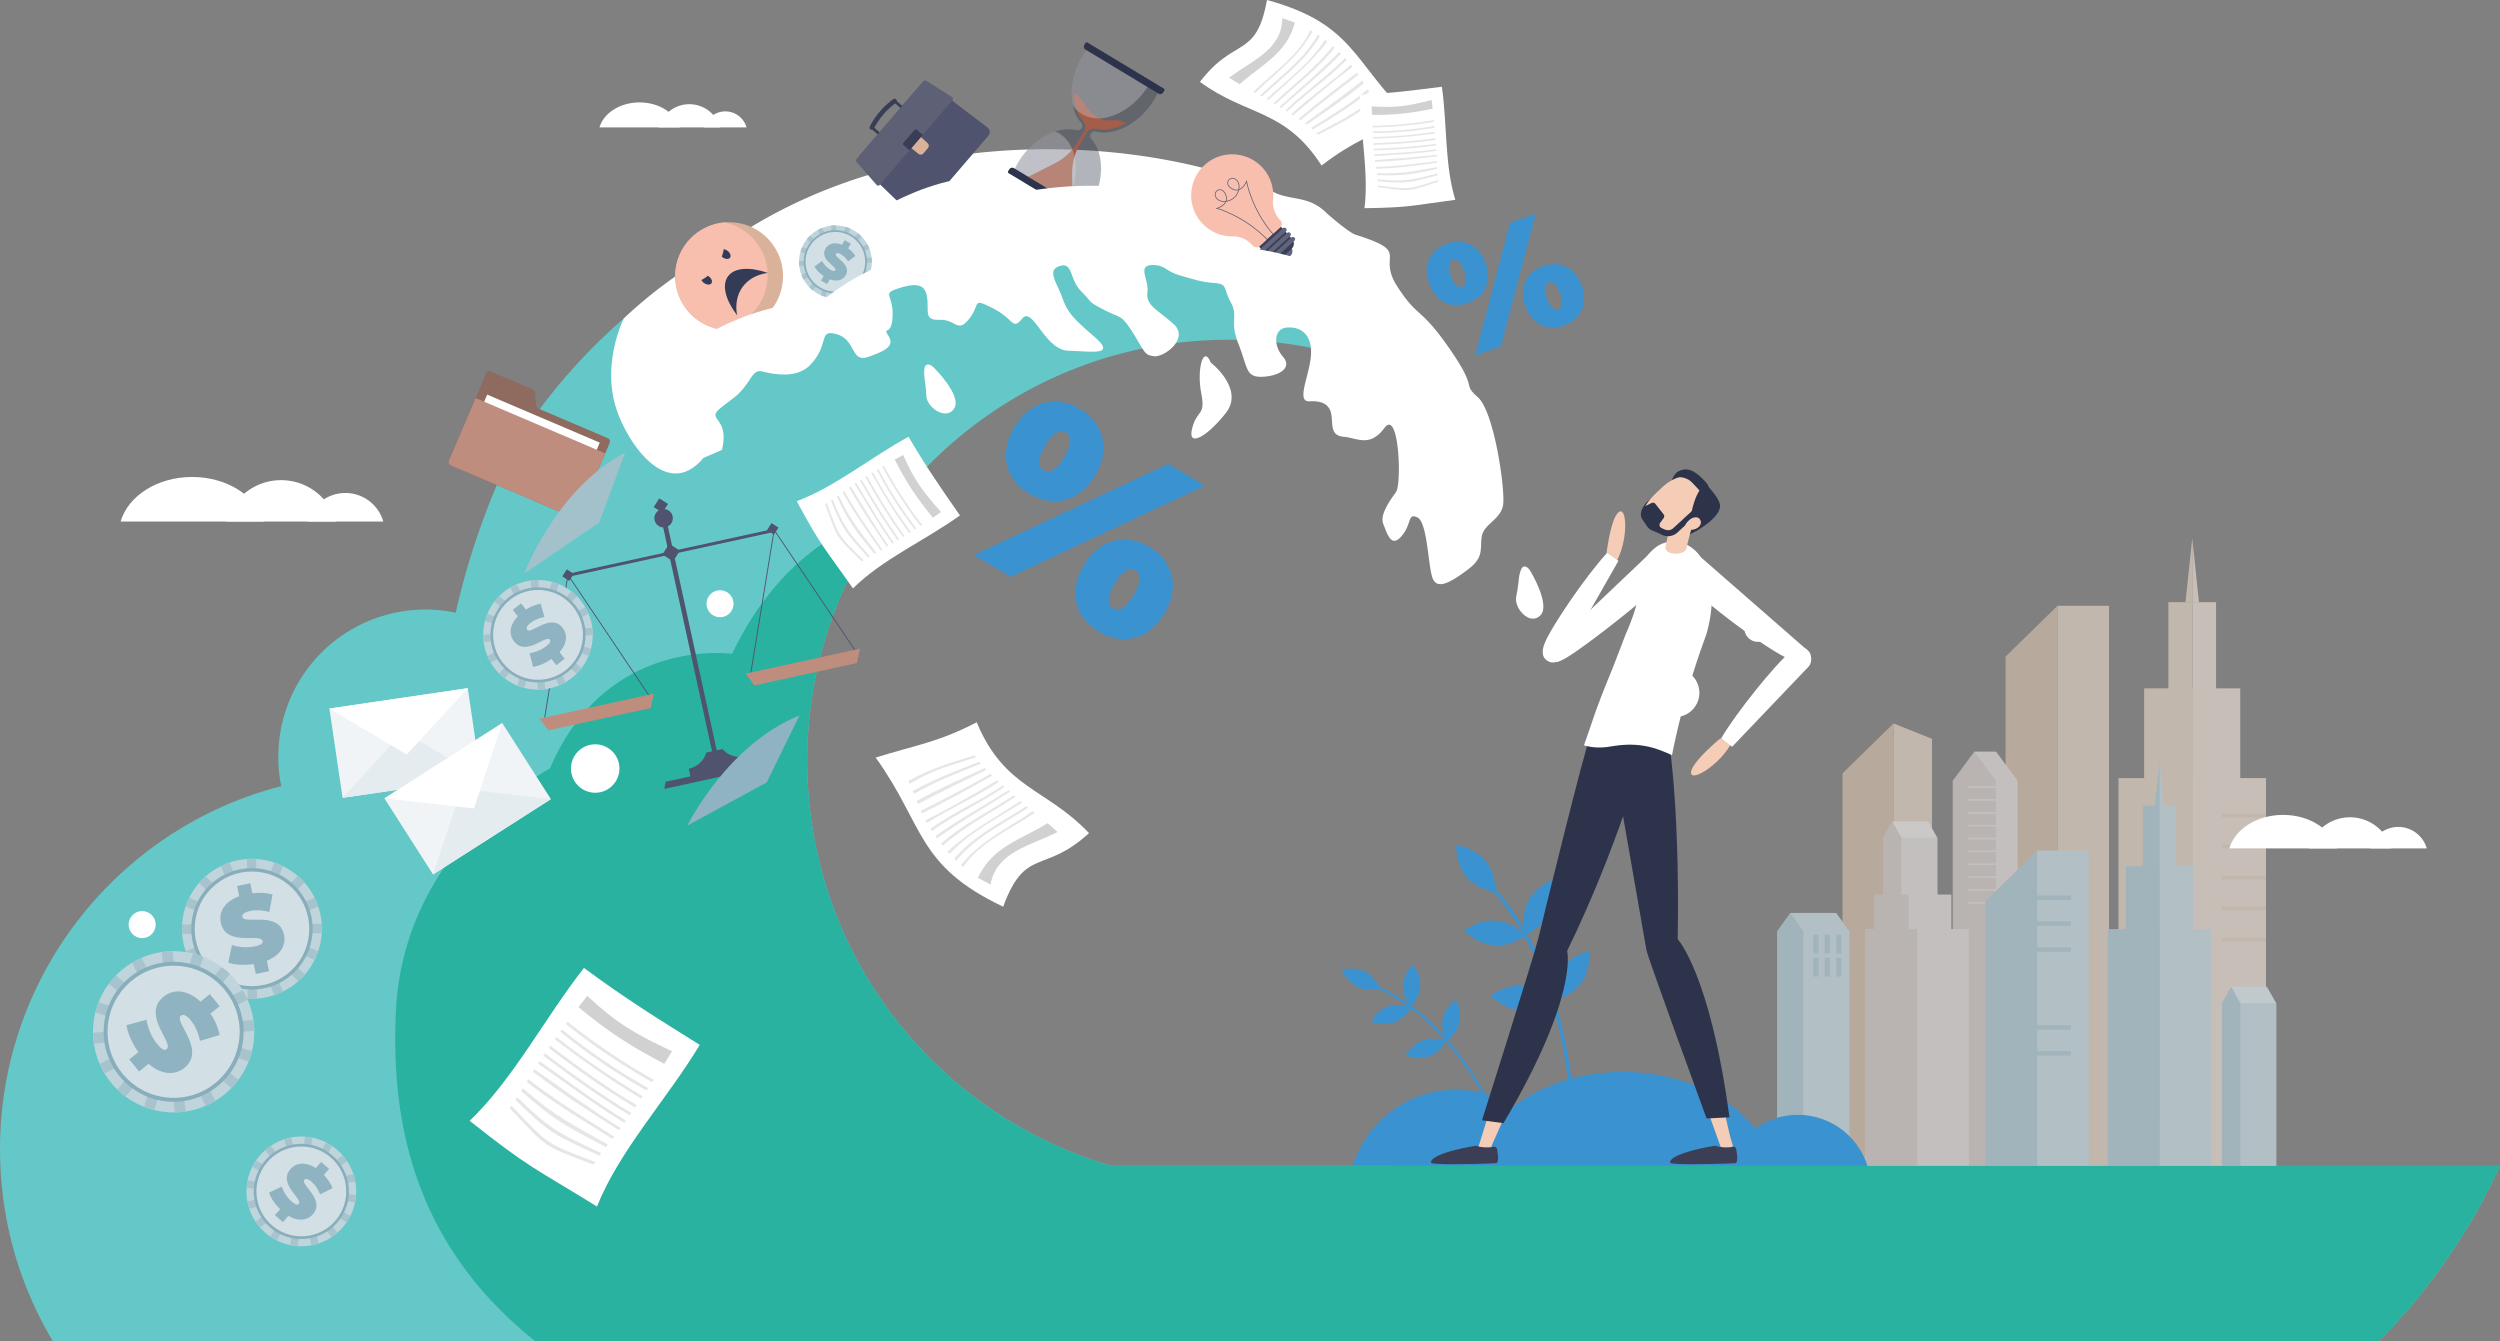 <svg id="Layer_1" data-name="Layer 1" xmlns="http://www.w3.org/2000/svg" viewBox="0 0 3088.01 1656.8"><rect x="0" y="0" width="3088.01" height="1656.8" fill="#808080" stroke="none"/><defs><style>.cls-1{opacity:0.72;}.cls-2{fill:#e2d6cc;}.cls-3{fill:#daccbe;}.cls-4{fill:#ccb8a5;}.cls-5{fill:#dcd7d5;}.cls-6{fill:#cec8c5;}.cls-7{fill:#c5d7de;}.cls-8{fill:#aec8d1;}.cls-9{fill:#e7e4e3;}.cls-10{fill:#d8e4e9;}.cls-11{fill:#3b92d0;}.cls-12{fill:#fff;}.cls-13{fill:#65c8c8;}.cls-14{fill:#29b2a0;}.cls-15{fill:#d1d1d1;}.cls-16{fill:#e6e6e6;}.cls-17{fill:#353b51;opacity:0.38;}.cls-18{fill:#a35d48;}.cls-19{fill:#dfe0e4;opacity:0.31;}.cls-20{fill:#2d334a;}.cls-21{fill:#4f536e;}.cls-22{fill:#dab29a;}.cls-23{fill:#383e56;}.cls-24{fill:#5e6175;}.cls-25{fill:#f8bfaf;}.cls-26{fill:#323c56;}.cls-27{fill:#8f6a5f;}.cls-28{fill:#be8d7e;}.cls-29{fill:#a3c1cb;}.cls-30{fill:#c0d4db;}.cls-31{fill:#a7c3cd;}.cls-32{fill:#88aebc;}.cls-33{fill:#d2e0e6;}.cls-34{fill:#8fb3c0;}.cls-35,.cls-36{fill:none;stroke-miterlimit:10;}.cls-35{stroke:#585b6e;stroke-width:0.9px;}.cls-36{stroke:#292b3b;stroke-width:1.28px;}.cls-37{fill:#60647d;}.cls-38{fill:#3b3e54;}.cls-39{fill:#f0f4f6;}.cls-40{fill:#e4ecf0;}.cls-41{fill:#f5ccb5;}.cls-42{fill:#d9ad93;}</style></defs><g class="cls-1"><rect class="cls-2" x="2708" y="743.79" width="29.28" height="454.14"/><rect class="cls-3" x="2678.41" y="743.79" width="29.53" height="454.14"/><polygon class="cls-2" points="2716.18 743.97 2707.89 743.97 2707.89 664.79 2716.18 743.97"/><polygon class="cls-3" points="2707.87 743.97 2699.5 743.97 2707.87 664.79 2707.87 743.97"/><rect class="cls-2" x="2708.16" y="850.25" width="59.04" height="454.14"/><rect class="cls-3" x="2648.48" y="850.25" width="59.55" height="454.14"/><rect class="cls-2" x="2708.33" y="961.13" width="90.62" height="502.88"/><rect class="cls-3" x="2616.73" y="961.13" width="91.4" height="502.88"/><rect class="cls-3" x="2744.42" y="1005.01" width="54.53" height="4.77"/><rect class="cls-3" x="2744.42" y="1043.23" width="54.53" height="4.77"/><rect class="cls-3" x="2744.42" y="1081.46" width="54.53" height="4.77"/><rect class="cls-3" x="2744.42" y="1119.68" width="54.53" height="4.77"/><rect class="cls-3" x="2744.42" y="1157.91" width="54.53" height="4.77"/><rect class="cls-3" x="2541.2" y="748.28" width="63.9" height="715.73"/><polygon class="cls-4" points="2541.4 1464.01 2477.29 1464.01 2477.29 811.03 2541.4 748.28 2541.4 1464.01"/><polygon class="cls-3" points="2386.44 1466.19 2338.74 1466.19 2338.74 893.5 2386.44 912.58 2386.44 1466.19"/><polygon class="cls-4" points="2338.93 1466.19 2275.9 1466.19 2275.9 955.21 2338.93 893.5 2338.93 1466.19"/><polygon class="cls-5" points="2492.25 1466.2 2438.73 1466.2 2438.73 928.39 2465.49 928.39 2492.25 964.49 2492.25 1466.2"/><polygon class="cls-6" points="2465.49 1466.2 2411.97 1466.2 2411.97 964.49 2438.73 928.39 2465.49 964.49 2465.49 1466.2"/><rect class="cls-5" x="2430.63" y="971.13" width="42.96" height="2.1"/><rect class="cls-5" x="2430.63" y="987.01" width="42.96" height="2.1"/><rect class="cls-5" x="2430.63" y="1002.9" width="42.96" height="2.1"/><rect class="cls-5" x="2430.63" y="1018.79" width="42.96" height="2.1"/><rect class="cls-5" x="2430.63" y="1034.68" width="42.96" height="2.1"/><rect class="cls-5" x="2430.63" y="1050.56" width="42.96" height="2.1"/><rect class="cls-5" x="2430.63" y="1066.45" width="42.96" height="2.1"/><rect class="cls-5" x="2430.63" y="1082.34" width="42.96" height="2.1"/><rect class="cls-5" x="2430.63" y="1098.23" width="42.96" height="2.1"/><rect class="cls-5" x="2430.63" y="1114.12" width="42.96" height="2.1"/><polygon class="cls-7" points="2284.38 1466.19 2211.33 1466.19 2211.33 1127.69 2268.12 1127.69 2284.38 1150.23 2284.38 1466.19"/><polygon class="cls-8" points="2227.59 1466.19 2195.07 1466.19 2195.07 1150.23 2211.33 1127.69 2227.59 1150.23 2227.59 1466.19"/><rect class="cls-8" x="2239.61" y="1154.6" width="6.57" height="23.08"/><rect class="cls-8" x="2253.83" y="1154.6" width="6.57" height="23.08"/><rect class="cls-8" x="2268.06" y="1154.6" width="6.57" height="23.08"/><rect class="cls-8" x="2239.61" y="1183.1" width="6.57" height="23.08"/><rect class="cls-8" x="2253.83" y="1183.1" width="6.57" height="23.08"/><rect class="cls-8" x="2268.06" y="1183.1" width="6.57" height="23.08"/><rect class="cls-5" x="2304.18" y="1147.67" width="127.81" height="318.52"/><rect class="cls-5" x="2325.83" y="1104.95" width="84.5" height="156.88"/><polygon class="cls-9" points="2392.95 1261.83 2370.08 1261.83 2337.27 1014.54 2381.51 1014.54 2392.95 1034.68 2392.95 1261.83"/><rect class="cls-5" x="2343.22" y="1034.65" width="49.74" height="227.17"/><polygon class="cls-6" points="2348.7 1261.83 2325.83 1261.83 2325.83 1034.68 2337.27 1014.54 2348.7 1034.68 2348.7 1261.83"/><rect class="cls-6" x="2304.18" y="1147.67" width="64.11" height="318.52"/><rect class="cls-6" x="2315.04" y="1104.95" width="42.38" height="156.88"/><rect class="cls-7" x="2667.57" y="995.23" width="20.53" height="318.52"/><rect class="cls-8" x="2646.82" y="995.23" width="20.71" height="318.52"/><polygon class="cls-7" points="2673.31 995.36 2667.49 995.36 2667.49 939.83 2673.31 995.36"/><polygon class="cls-8" points="2667.48 995.36 2661.61 995.36 2667.48 939.83 2667.48 995.36"/><rect class="cls-7" x="2667.69" y="1069.9" width="41.41" height="318.52"/><rect class="cls-8" x="2625.82" y="1069.9" width="41.77" height="318.52"/><rect class="cls-7" x="2667.81" y="1147.67" width="63.56" height="318.52"/><rect class="cls-8" x="2603.56" y="1147.67" width="64.11" height="318.52"/><rect class="cls-7" x="2516.02" y="1050.63" width="63.9" height="415.56"/><polygon class="cls-8" points="2516.22 1466.19 2452.11 1466.19 2452.11 1113.39 2516.22 1050.63 2516.22 1466.19"/><rect class="cls-8" x="2512.73" y="1106.14" width="45.48" height="5.4"/><rect class="cls-8" x="2512.73" y="1138.19" width="45.48" height="5.4"/><rect class="cls-8" x="2512.73" y="1170.23" width="45.48" height="5.4"/><rect class="cls-8" x="2512.73" y="1266.35" width="45.48" height="5.4"/><rect class="cls-8" x="2512.73" y="1298.39" width="45.48" height="5.4"/><polygon class="cls-10" points="2811.54 1466.19 2788.67 1466.19 2755.86 1218.91 2800.11 1218.91 2811.54 1239.05 2811.54 1466.19"/><rect class="cls-7" x="2761.81" y="1239.02" width="49.74" height="227.17"/><polygon class="cls-8" points="2767.3 1466.19 2744.42 1466.19 2744.42 1239.05 2755.86 1218.91 2767.3 1239.05 2767.3 1466.19"/></g><path class="cls-11" d="M2442.29,1604.26a90.17,90.17,0,0,1,86.69,65.36H2355.6A90.17,90.17,0,0,1,2442.29,1604.26Z" transform="translate(-221.62 -227.2)"/><path class="cls-11" d="M2019.74,1573.34a132.84,132.84,0,0,1,127.7,96.28H1892A132.84,132.84,0,0,1,2019.74,1573.34Z" transform="translate(-221.62 -227.2)"/><path class="cls-11" d="M2416.06,1669.62c-19.58-67.76-97.18-118.37-189.93-118.37s-170.36,50.61-189.94,118.37Z" transform="translate(-221.62 -227.2)"/><path class="cls-12" d="M568.86,820.29a70.55,70.55,0,0,1,67.83,51.13H501A70.57,70.57,0,0,1,568.86,820.29Z" transform="translate(-221.62 -227.2)"/><path class="cls-12" d="M648.24,836.14a48.69,48.69,0,0,1,46.81,35.28H601.43A48.7,48.7,0,0,1,648.24,836.14Z" transform="translate(-221.62 -227.2)"/><path class="cls-12" d="M547.35,871.42c-9.11-31.52-45.22-55.07-88.37-55.07s-79.26,23.55-88.37,55.07Z" transform="translate(-221.62 -227.2)"/><path class="cls-12" d="M1073.11,355.92a39.51,39.51,0,0,1,38,28.63h-76A39.5,39.5,0,0,1,1073.11,355.92Z" transform="translate(-221.62 -227.2)"/><path class="cls-12" d="M1117.55,364.79a27.25,27.25,0,0,1,26.21,19.76h-52.41A27.25,27.25,0,0,1,1117.55,364.79Z" transform="translate(-221.62 -227.2)"/><path class="cls-12" d="M1061.06,384.55c-5.1-17.65-25.31-30.84-49.48-30.84S967.2,366.9,962.1,384.55Z" transform="translate(-221.62 -227.2)"/><path class="cls-12" d="M3124.33,1236.72a53.07,53.07,0,0,1,51,38.45h-102A53.06,53.06,0,0,1,3124.33,1236.72Z" transform="translate(-221.62 -227.2)"/><path class="cls-12" d="M3184,1248.64a36.61,36.61,0,0,1,35.2,26.53h-70.39A36.6,36.6,0,0,1,3184,1248.64Z" transform="translate(-221.62 -227.2)"/><path class="cls-12" d="M3108.15,1275.17c-6.85-23.7-34-41.41-66.44-41.41s-59.6,17.71-66.45,41.41Z" transform="translate(-221.62 -227.2)"/><path class="cls-13" d="M3309.63,1667.35A759.84,759.84,0,0,1,3159.89,1884H287a461.52,461.52,0,0,1-25.38-48.83q-1.15-2.6-2.28-5.2l-.58-1.36c-.55-1.29-1.1-2.58-1.64-3.87l-.68-1.65c-.5-1.21-1-2.43-1.49-3.65l-.68-1.71c-.48-1.21-1-2.42-1.43-3.64-.22-.56-.44-1.13-.65-1.69-.48-1.25-.95-2.5-1.42-3.75-.2-.53-.4-1.06-.59-1.59-.49-1.32-1-2.65-1.45-4-.16-.46-.33-.92-.49-1.39q-.79-2.22-1.56-4.46c-.11-.31-.21-.61-.32-.91q-2.84-8.32-5.37-16.8l-.09-.31c-.52-1.74-1-3.47-1.53-5.21l-.27-1c-.43-1.53-.86-3.07-1.28-4.61l-.33-1.22-1.17-4.43-.33-1.29-1.11-4.45-.3-1.23c-.37-1.56-.74-3.11-1.1-4.67-.08-.34-.16-.67-.23-1-.4-1.76-.79-3.51-1.17-5.27l-.09-.41q-1.89-8.76-3.43-17.63l-.12-.69c-.29-1.69-.58-3.38-.85-5.07-.07-.42-.13-.84-.2-1.26q-.36-2.25-.69-4.53c-.08-.5-.15-1-.23-1.52-.21-1.44-.41-2.89-.6-4.33-.08-.54-.15-1.08-.22-1.61-.19-1.44-.37-2.88-.55-4.32-.06-.53-.13-1.06-.19-1.59-.18-1.5-.35-3-.51-4.49l-.15-1.4c-.18-1.68-.35-3.37-.51-5.06,0-.27-.06-.55-.08-.83q-.56-6-1-12.08c0-.26,0-.52,0-.77-.12-1.71-.22-3.42-.31-5.13l-.09-1.69-.15-3.1h0q-.45-10.26-.46-20.62a465,465,0,0,1,9.87-95.42c36.11-172.35,168-309.47,337.53-353A181.83,181.83,0,0,1,784.55,984a916.07,916.07,0,0,1,75.21-210.42c126.57-197,347.65-327.54,599.23-327.54,236.41,0,445.9,115.27,575.34,292.67a517.92,517.92,0,0,0-295.28-91.84c-173,0-326.21,84.38-420.83,214.22a518.08,518.08,0,0,0-99.53,306.14c0,237.33,158.88,437.54,376.09,500.09Z" transform="translate(-221.62 -227.2)"/><path class="cls-12" d="M1375.26,681.43s34.53,34.13,25.19,50-34.3-.39-34.7-15.82-3.19-21.75-2.52-31.45S1370.8,676.72,1375.26,681.43Z" transform="translate(-221.62 -227.2)"/><path class="cls-12" d="M2112.07,932.74s25.17,41.52,12.24,54.64-33.16-8.74-29.8-23.81,2.21-21.87,5.23-31.11S2108.89,927.08,2112.07,932.74Z" transform="translate(-221.62 -227.2)"/><path class="cls-12" d="M2034.35,931c20.65-15.48,15.19-25,17.46-40.75s23.57-21.17,26.43-39.36-10.82-114.94-31.14-133,1.65-7.19-35-60-38.57-36.66-64.57-76.87,18.59-41.68-51.45-63.89c-8.72-2.78-34.46-25.42-35-25.95-20.44-20.82-39.24-16.66-60.62-24.14a6.2,6.2,0,0,1-.79-.32c-135.81-64.47-438.39-100.21-670.3,53.53-43.65,29-88.19,53.78-137.19,100.26,0,0-25.88,51.13-11,105.91,11.53,42.42,62.55,122.27,109.28,66.44.17-.2,22.85-9.72,22.92-10,9.91-40.75-20.15-36.47-2.2-51.26s22.79-14.5,37.37-36.88a37.8,37.8,0,0,1,5.24-6.5,9.76,9.76,0,0,1,9.18-2.29c18,4.78,44.3,7.9,59.5-8,24.7-26,9-44.69,32.87-37.81s17,35.61,38.94,27.84,32.52-13.54,24.7-26,4.25,2.06,5.19-24.54-13.55-27.1,6.08-33.63,34-7.85,36.51,10.46-4.33,28.65,15.75,28,21.63,17.11,36.21-1.22,2.51-26.54,29.39-13,23.41,27.88,36.35,12.51,27.6,39.06,56.76,39.84,60,6.89,32-17.36-32.79-30-39.84-49.08-19-33.34-2.5-38.2,11.41,16.66,26.41,31.45,6,11.21,27.5,22.45,21.42,5,36.5,29.08,13.63,26.88,25.86,28.5,44.21-22,23.83-40-34.11-23-32.07-38.71-12.43-32.78,4.78-33.81,16.72,7.57,36.93,13.18,24.43,7.54,41.07,8.85,10.75,6.65,20.36,24.28-2.19,22,9.34,51.13,8.69,41.06,28.86,40.47,38.48-10.53,26.19-24.64-11.84-35.21,5.38-36.24,31,9.24,29.06,34.67-18.85,57.55-1.63,56.52,25,5.12,26.89,16.56-1.62,25.85,15.06,27.21,32.29,13.63,50.43-10.83,21.48,68.84,14.42,78.95c-3.3,4.74-8,11.05-11.49,17.71-4.18,7.67-6.86,15.71-4.27,22.06,4.88,11.92,9.72,30.08,22.66,14.71s7-28.72,19.4-23,13.07,58.8,18.62,74.55S2013.7,946.44,2034.35,931Z" transform="translate(-221.62 -227.2)"/><path class="cls-12" d="M1717.2,675.08s42.15,32.5,18.54,62.34-47.66,42.94-41.6,19,17-14.7,11.26-43.57S1707.85,652.39,1717.2,675.08Z" transform="translate(-221.62 -227.2)"/><path class="cls-14" d="M3309.63,1667.35A759.84,759.84,0,0,1,3159.89,1884h-2277c-148.43-118.57-178.67-267.75-172.26-407.29,9.39-204.34,190.18-300.22,190.18-300.22,70.4-164.47,225.06-141.64,225.06-141.64,54.38-113.18,132.93-157.09,192.37-173.73a518.08,518.08,0,0,0-99.53,306.14c0,237.33,158.88,437.54,376.09,500.09Z" transform="translate(-221.62 -227.2)"/><path class="cls-12" d="M1275.2,954c-35.25-50.4-38.63-50.59-69.42-107.73,47.29-17.61,92.42-54.81,138.08-79.6,21.76,37.24,39,62,63.49,97.16C1365.16,894.27,1311,918.22,1275.2,954Z" transform="translate(-221.62 -227.2)"/><path class="cls-15" d="M1373.87,866.65c-20.79-25.57-32-42.48-47.12-71.69q5.18-3,10.41-5.8c14.15,31.69,24,44.65,46.84,70.52Q1379,863.19,1373.87,866.65Z" transform="translate(-221.62 -227.2)"/><path class="cls-16" d="M1358.45,876.85a558.18,558.18,0,0,1-47-73.05l2.07-1.21a551.64,551.64,0,0,0,47,72.9Z" transform="translate(-221.62 -227.2)"/><path class="cls-16" d="M1351.5,881.34a516.75,516.75,0,0,1-46.79-73.49l2-1.21A510.64,510.64,0,0,0,1353.58,880Z" transform="translate(-221.62 -227.2)"/><path class="cls-16" d="M1344.64,885.71c-17.69-24.51-31.82-47.55-46.62-73.83l2-1.21a656.12,656.12,0,0,0,46.65,73.74Z" transform="translate(-221.62 -227.2)"/><path class="cls-16" d="M1337,890.48c-17.7-24.47-31.81-47.75-46.55-74l2-1.21c14.76,26.24,28.88,49.53,46.56,74Z" transform="translate(-221.62 -227.2)"/><path class="cls-16" d="M1330.35,894.66c-17.71-24.79-31.52-47.76-46.52-74.16l2-1.21a812,812,0,0,0,46.52,74.14Z" transform="translate(-221.62 -227.2)"/><path class="cls-16" d="M1323.81,898.69c-17.84-25-30.78-48.16-46.67-73.86l2-1.3c15.85,25.64,28.85,49.06,46.63,74Z" transform="translate(-221.62 -227.2)"/><path class="cls-16" d="M1317.21,902.71c-17.43-25.67-31.36-46.07-46.82-73.3.68-.49,1.36-1,2.06-1.43,15.87,26,29.18,48.22,46.77,73.53C1318.55,901.92,1317.9,902.34,1317.21,902.71Z" transform="translate(-221.62 -227.2)"/><path class="cls-16" d="M1309.31,907.09c-18-26.22-31-43.18-46.9-71.84l2.08-1.54c15.79,28.07,29,46.28,46.9,72.21Z" transform="translate(-221.62 -227.2)"/><path class="cls-16" d="M1301.62,911.29c-22.75-28-30.87-37.4-46.47-70.84l2.21-1.54c15.67,32.46,25.44,43.34,46.66,71Z" transform="translate(-221.62 -227.2)"/><path class="cls-16" d="M1293.87,915.82c-26.93-30.32-30.26-31.86-46-70.52l2.18-1.41c15.3,36.82,20.21,41.38,46.06,70.56Z" transform="translate(-221.62 -227.2)"/><path class="cls-16" d="M1286.39,920.76c-34-33.15-29.26-26.75-45.71-71.11l2.13-1.24c15.53,41.83,13.43,39.7,45.74,70.87C1287.82,919.76,1287.09,920.25,1286.39,920.76Z" transform="translate(-221.62 -227.2)"/><path class="cls-12" d="M1961.83,371.09c-42.55,22-68.56,30.27-107.81,60.58C1809,361.45,1761.82,371,1703.8,328.32c43.18-56.53,69.48-27.81,82.79-101.12C1894,256.62,1892.08,303.07,1961.83,371.09Z" transform="translate(-221.62 -227.2)"/><path class="cls-15" d="M1821.13,255c-10.29,38.58-40.18,51.25-68.22,76.14-4.46-2.52-8.85-5.09-13.08-8,27.6-20.91,65.49-34.49,65.66-73.49C1810.7,251.48,1815.92,253.24,1821.13,255Z" transform="translate(-221.62 -227.2)"/><path class="cls-16" d="M1843.09,266c-19.31,34-43.88,49.27-70.75,75.87-.86-.49-1.74-.94-2.62-1.4,25.08-24.55,55.19-43.24,70.48-76.05C1841.16,264.89,1842.14,265.39,1843.09,266Z" transform="translate(-221.62 -227.2)"/><path class="cls-16" d="M1852,271.88c-17.88,30.63-46.13,50.57-71.51,74.54l-2.47-1.32c26.23-25,53-42.74,71.29-75.07Z" transform="translate(-221.62 -227.2)"/><path class="cls-16" d="M1861.08,278.58c-20.68,27.65-47.74,48.77-72.73,72.29l-2.34-1.39c25.08-22.92,53.7-44.2,72.32-73.09Z" transform="translate(-221.62 -227.2)"/><path class="cls-16" d="M1870.15,286.12c-20.78,26.69-48.79,46.9-73.19,70.07l-2.14-1.44c24.49-23.3,52.09-43.81,73-70.6Z" transform="translate(-221.62 -227.2)"/><path class="cls-16" d="M1878,293.71c-23.16,24-49.4,44.53-73.93,67l-2.14-1.29c24.82-22.51,50.43-44,73.89-68C1876.58,292.22,1877.31,293,1878,293.71Z" transform="translate(-221.62 -227.2)"/><path class="cls-16" d="M1885.16,301c-22.64,23.39-50.34,41.3-73.66,64.07-.72-.47-1.43-.95-2.17-1.37,23.44-22.93,50.9-41.36,73.69-64.89Z" transform="translate(-221.62 -227.2)"/><path class="cls-16" d="M1892.48,309.73c-25.51,18.75-49.44,39.57-73.56,60-.75-.51-1.49-1-2.26-1.47,23.38-21.94,50-39.83,73.72-61.31C1891.08,307.9,1891.8,308.8,1892.48,309.73Z" transform="translate(-221.62 -227.2)"/><path class="cls-16" d="M1899.65,319.57c-24.39,18.26-48.33,36.7-71.78,56.19l-2.35-1.56c23.6-19.8,47.56-38.78,72.23-57.23Z" transform="translate(-221.62 -227.2)"/><path class="cls-16" d="M1906.35,330c-22.49,18.44-46.82,34.47-70.55,51.22l-2.33-1.76c23.89-17.21,47.65-34.65,70.88-52.73C1905,327.8,1905.69,328.91,1906.35,330Z" transform="translate(-221.62 -227.2)"/><path class="cls-16" d="M1913,340.56c-23.31,18.2-44.58,31.55-69.87,46.58-.69-.63-1.37-1.29-2.1-1.87,24.36-14.88,48-29.47,70-47.84C1911.69,338.47,1912.36,339.51,1913,340.56Z" transform="translate(-221.62 -227.2)"/><path class="cls-16" d="M1919.82,351.07c-26.32,21-41.13,27.29-70.17,42.67l-1.82-2.07c28.32-15.11,45.09-21.9,70-43.62C1918.46,349.06,1919.13,350.07,1919.82,351.07Z" transform="translate(-221.62 -227.2)"/><path class="cls-12" d="M1303.27,1162.9c48.9-15.17,77.82-19,124.8-43.54,34.26,82.33,85.66,81.09,138.71,136.9-56,51.4-78.32,16.24-106.07,90.9C1353.21,1296.07,1363.92,1247.54,1303.27,1162.9Z" transform="translate(-221.62 -227.2)"/><path class="cls-15" d="M1429.57,1311.42c18.06-38.67,51.9-46.4,86.06-67.34,4.23,3.49,8.36,7,12.27,10.84-33,16.84-75.37,24-82.86,65C1439.9,1317.08,1434.73,1314.26,1429.57,1311.42Z" transform="translate(-221.62 -227.2)"/><path class="cls-16" d="M1408.52,1295.79c26.69-32.17,55.41-43.63,88.66-66.58.82.67,1.67,1.31,2.5,2-31,21.13-66.18,35.15-88.41,66.82C1410.35,1297.27,1409.41,1296.55,1408.52,1295.79Z" transform="translate(-221.62 -227.2)"/><path class="cls-16" d="M1400.22,1287.88c24.56-28.89,58-44.58,89.22-65l2.36,1.85c-32.29,21.37-63.78,35-89.09,65.64Z" transform="translate(-221.62 -227.2)"/><path class="cls-16" d="M1392,1279.12c27-25.21,59.38-42.36,90.09-62.43l2.2,1.9c-30.69,19.42-64.8,36.45-89.8,63.36Z" transform="translate(-221.62 -227.2)"/><path class="cls-16" d="M1383.82,1269.49c26.88-24.19,60.14-40.21,90.15-60l2,1.91c-30.13,19.93-63,36.34-90,60.62Z" transform="translate(-221.62 -227.2)"/><path class="cls-16" d="M1377,1260c28.87-20.87,60.33-37.61,90.37-56.69l2,1.76c-30.33,19-61.3,36.86-90.49,57.68Z" transform="translate(-221.62 -227.2)"/><path class="cls-16" d="M1370.82,1251c28.21-20.37,60.72-34,89.52-53.61.67.62,1.33,1.26,2,1.84-29,19.74-61.31,34-89.71,54.48C1372.05,1252.8,1371.44,1251.9,1370.82,1251Z" transform="translate(-221.62 -227.2)"/><path class="cls-16" d="M1364.75,1240.46c30.36-14.94,59.44-32.37,88.66-49.38.69.67,1.38,1.33,2.1,2-28.71,18.71-60.12,32.53-89.06,50.7C1365.88,1242.66,1365.29,1241.57,1364.75,1240.46Z" transform="translate(-221.62 -227.2)"/><path class="cls-16" d="M1359.05,1228.76c29.09-14.64,57.74-29.56,86.06-45.67l2.19,2.08c-28.55,16.41-57.32,31.89-86.73,46.68Z" transform="translate(-221.62 -227.2)"/><path class="cls-16" d="M1354,1216.54c27.13-15.2,55.73-27.51,83.85-40.68l2.12,2.28c-28.36,13.64-56.64,27.54-84.48,42.21C1354.92,1219.09,1354.45,1217.81,1354,1216.54Z" transform="translate(-221.62 -227.2)"/><path class="cls-16" d="M1348.91,1204.17c27.93-14.79,52.82-24.85,82.25-35.92.61.79,1.2,1.61,1.86,2.37-28.43,11.08-56,22-82.58,37.23C1349.93,1206.62,1349.41,1205.4,1348.91,1204.17Z" transform="translate(-221.62 -227.2)"/><path class="cls-16" d="M1343.73,1191.84c31.63-17.16,48.39-21,81.84-31.75l1.53,2.52c-32.64,10.59-51.56,14.59-81.81,32.79C1344.78,1194.21,1344.27,1193,1343.73,1191.84Z" transform="translate(-221.62 -227.2)"/><path class="cls-12" d="M2019.26,474c-53.62,7-55.15,9.56-112.22,10.35,5.49-44-5.18-94.34-6-140,37.89-1.84,64.16-5.23,101.56-10C2009.25,379.53,2005.93,431.47,2019.26,474Z" transform="translate(-221.62 -227.2)"/><path class="cls-15" d="M1991.25,361.52c-28.39,5.82-46.12,7.69-75,7.61q-.2-5.24-.29-10.48c30.46,1.85,44.59-.61,74-7.87C1990.39,354.36,1990.84,357.94,1991.25,361.52Z" transform="translate(-221.62 -227.2)"/><path class="cls-16" d="M1993,377.69a491.94,491.94,0,0,1-76,6.92c0-.7-.07-1.4-.1-2.1a485.75,485.75,0,0,0,75.93-7C1992.81,376.23,1992.88,377,1993,377.69Z" transform="translate(-221.62 -227.2)"/><path class="cls-16" d="M1993.62,384.93a454.15,454.15,0,0,1-76.32,6.62l-.12-2.08a449,449,0,0,0,76.24-6.7C1993.49,383.49,1993.55,384.21,1993.62,384.93Z" transform="translate(-221.62 -227.2)"/><path class="cls-16" d="M1994.23,392.06c-26.29,3.83-50,5.48-76.51,6.34,0-.68-.08-1.37-.13-2a577.42,577.42,0,0,0,76.47-6.41C1994.11,390.64,1994.17,391.35,1994.23,392.06Z" transform="translate(-221.62 -227.2)"/><path class="cls-16" d="M1994.87,399.94c-26.28,3.86-50.17,5.4-76.65,6.22,0-.68-.09-1.37-.13-2.05,26.46-.84,50.35-2.39,76.61-6.24C1994.76,398.56,1994.81,399.25,1994.87,399.94Z" transform="translate(-221.62 -227.2)"/><path class="cls-16" d="M1995.41,406.84c-26.53,3.73-50.05,5.16-76.73,6.14,0-.68-.1-1.36-.14-2.05a713.7,713.7,0,0,0,76.71-6.14C1995.31,405.47,1995.36,406.16,1995.41,406.84Z" transform="translate(-221.62 -227.2)"/><path class="cls-16" d="M1995.89,413.58c-26.72,3.76-50.06,4.42-76.55,6.38-.07-.7-.14-1.4-.2-2.1,26.43-1.94,50-2.55,76.61-6.3C1995.8,412.23,1995.85,412.91,1995.89,413.58Z" transform="translate(-221.62 -227.2)"/><path class="cls-16" d="M1996.35,420.36c-27.1,3.16-48.67,5.72-76.19,6.71-.1-.72-.19-1.45-.28-2.18,26.75-1.79,49.46-3.16,76.35-6.59C1996.27,419,1996.34,419.67,1996.35,420.36Z" transform="translate(-221.62 -227.2)"/><path class="cls-16" d="M1996.55,428.3c-27.78,3.42-46.25,6.6-75.08,7.38l-.36-2.26c28.31-.9,47.9-3.84,75.38-7.22Z" transform="translate(-221.62 -227.2)"/><path class="cls-16" d="M1996.7,436c-31.07,6.36-41.7,8.87-74.13,7.45-.09-.79-.2-1.57-.3-2.35,31.69,1,44.14-2.22,74.36-7.51C1996.65,434.39,1996.67,435.19,1996.7,436Z" transform="translate(-221.62 -227.2)"/><path class="cls-16" d="M1997.09,443.88c-34.59,8.68-37.15,10.65-73.68,7.19l-.21-2.27c34.93,3,40.48,1.05,73.74-7.24Z" transform="translate(-221.62 -227.2)"/><path class="cls-16" d="M1997.9,451.73c-39.67,13-32.75,11.94-74,6.74,0-.72-.07-1.44-.1-2.17,38.93,4.9,36.42,5.67,73.85-6.86C1997.7,450.2,1997.78,451,1997.9,451.73Z" transform="translate(-221.62 -227.2)"/><path class="cls-12" d="M959,1717.51c-77.33-47.92-82-46.21-157.24-105.89,54-51.54,93.61-128.45,141.19-188.79,51.33,37.91,89.17,61.44,143,95C1046.36,1583.82,986.78,1648,959,1717.51Z" transform="translate(-221.62 -227.2)"/><path class="cls-15" d="M1042.06,1541.2c-43.19-22.61-68.28-39-105.89-69.92q5.3-7,10.75-14c37.74,34.82,58.77,46.65,104.85,68.5C1048.56,1531,1045.34,1536.09,1042.06,1541.2Z" transform="translate(-221.62 -227.2)"/><path class="cls-16" d="M1027.07,1564.07c-39.54-22.78-70.64-43.56-106.46-71.87.69-1,1.4-1.9,2.1-2.85,36.1,28.42,66.54,48.79,106.41,71.64Z" transform="translate(-221.62 -227.2)"/><path class="cls-16" d="M1020.24,1574.23a765.51,765.51,0,0,1-106.5-72.57c.69-.94,1.37-1.89,2.06-2.84a755.49,755.49,0,0,0,106.48,72.39Z" transform="translate(-221.62 -227.2)"/><path class="cls-16" d="M1013.46,1584.17c-38.34-23-71-46.05-106.46-73.13.68-.93,1.35-1.87,2-2.81,35.07,27.69,68.19,50,106.47,73Z" transform="translate(-221.62 -227.2)"/><path class="cls-16" d="M1005.9,1595.11c-38.35-22.93-71.11-46.33-106.49-73.43.66-.94,1.33-1.87,2-2.81,35.38,27.05,68.16,50.45,106.48,73.38C1007.23,1593.2,1006.56,1594.15,1005.9,1595.11Z" transform="translate(-221.62 -227.2)"/><path class="cls-16" d="M999.27,1604.68c-38.54-23.35-70.72-46.52-106.53-73.63l2-2.81a1199.69,1199.69,0,0,0,106.51,73.6Z" transform="translate(-221.62 -227.2)"/><path class="cls-16" d="M992.73,1614c-38.82-23.52-70-47.49-106.55-73.13l2-2.95c36.51,25.59,67.84,49.84,106.54,73.29Z" transform="translate(-221.62 -227.2)"/><path class="cls-16" d="M986.11,1623.3c-38.68-24.72-69.51-44.32-106.42-72.3.63-1.06,1.28-2.1,1.95-3.14,36.77,26.12,67.82,48.49,106.51,72.63C987.47,1621.43,986.83,1622.39,986.11,1623.3Z" transform="translate(-221.62 -227.2)"/><path class="cls-16" d="M977.93,1633.86c-39.84-25.1-67.3-40.61-105.69-70.26l1.93-3.31c37.85,28.94,66.51,45.94,105.91,70.76C979.37,1632,978.65,1632.92,977.93,1633.86Z" transform="translate(-221.62 -227.2)"/><path class="cls-16" d="M969.93,1644.05c-47.26-24.77-63.79-32.8-104.52-69.15l2.11-3.38c40.25,35,59.87,44.06,104.89,69.32Z" transform="translate(-221.62 -227.2)"/><path class="cls-16" d="M962,1654.74c-54.3-25.49-59.73-25.64-103.65-69l2.14-3.19c42.3,41.12,51.63,44.44,103.8,69C963.57,1652.61,962.8,1653.67,962,1654.74Z" transform="translate(-221.62 -227.2)"/><path class="cls-16" d="M954.76,1665.82c-65.57-25.21-55.38-19.28-103.65-70,.73-1,1.45-2,2.18-2.93,45.53,47.79,41.43,46.12,103.53,69.61C956.13,1663.63,955.42,1664.71,954.76,1665.82Z" transform="translate(-221.62 -227.2)"/><path class="cls-17" d="M1568.59,480.66a88.1,88.1,0,0,1-7.35,10.41L1474,438.44a86.78,86.78,0,0,1,5.78-11.36c11-18.23,28-31.84,45.11-37.45,9.14-3,18.32-3.71,26.64-1.64a5.78,5.78,0,0,0,3.52-.25,5.57,5.57,0,0,0,2.68-2.29,5.63,5.63,0,0,0-.66-6.66c-5.21-5.84-8.7-13.39-10.51-21.87-3.86-18.23.1-40.75,11.6-59.83a88.63,88.63,0,0,1,7.36-10.42l87.28,52.64a88.68,88.68,0,0,1-5.78,11.36c-16.86,27.95-47.83,45-71.75,39.09a5.61,5.61,0,0,0-5.55,9.2C1586.11,417.34,1585.45,452.7,1568.59,480.66Z" transform="translate(-221.62 -227.2)"/><path class="cls-18" d="M1575.85,386.29a37.73,37.73,0,0,0,9.45,1,53.93,53.93,0,0,0,21.07-4.93c2.06-.91,4.1-1.93,6.1-3.06a27.09,27.09,0,0,0-9.22-3.43c-4.54-.68-9.17.29-13.75,0-11.33-.79-20.66-9.27-27.26-18.51-2.49-3.48-4.76-7.17-7.74-10.24a28.66,28.66,0,0,0-6.37-4.91c0,1.74,0,3.46.16,5.17a54.1,54.1,0,0,0,5.48,20.94,37.65,37.65,0,0,0,5.66,8.24,10.94,10.94,0,0,1,1.35,13l-7.72,12.8a71.5,71.5,0,0,1-29,26.86l-32.29,16.31,54.78,33-.64-36.17a71.44,71.44,0,0,1,10.25-38.14l7.85-13A10.82,10.82,0,0,1,1575.85,386.29Z" transform="translate(-221.62 -227.2)"/><path class="cls-19" d="M1639.85,333.17c-19.31,32-57.15,49.79-81.68,35a37,37,0,0,1-11.65-11.24c-3.86-18.23.1-40.75,11.6-59.83a88.63,88.63,0,0,1,7.36-10.42L1640.57,332Z" transform="translate(-221.62 -227.2)"/><path class="cls-19" d="M1539.19,477.78,1474,438.44a86.78,86.78,0,0,1,5.78-11.36c11-18.23,28-31.84,45.11-37.45a35.58,35.58,0,0,1,5.4,2.66C1554,406.61,1556.58,446.21,1539.19,477.78Z" transform="translate(-221.62 -227.2)"/><path class="cls-20" d="M1659.21,336.63l-94.38-56.91a1.77,1.77,0,0,0-2.44.61l-1.34,2.22a4.37,4.37,0,0,0,1.48,6l89.94,54.23a4.36,4.36,0,0,0,6-1.48l1.34-2.23A1.77,1.77,0,0,0,1659.21,336.63Z" transform="translate(-221.62 -227.2)"/><path class="cls-20" d="M1461.85,461.45h110.2a1.78,1.78,0,0,1,1.78,1.78v2.6a4.37,4.37,0,0,1-4.37,4.37h-105a4.37,4.37,0,0,1-4.37-4.37v-2.6A1.78,1.78,0,0,1,1461.85,461.45Z" transform="translate(2353.82 1420.89) rotate(-148.91)"/><path class="cls-12" d="M1411.86,483.42s146.46-55.33,270.67-6.91l-119.9,45.8Z" transform="translate(-221.62 -227.2)"/><path class="cls-21" d="M1442.5,394.87l-84.1,97.91a7,7,0,0,1-10.12.47l-65.48-63.19a7,7,0,0,1-.45-9.56l77.22-89.91a7,7,0,0,1,9.51-1l72.36,55.2A7,7,0,0,1,1442.5,394.87Z" transform="translate(-221.62 -227.2)"/><path class="cls-22" d="M1367.8,410.15l-5.56,6.47a4.52,4.52,0,0,1-6.28.57L1345,408.3a4.52,4.52,0,0,1-.58-6.46l6-7a4.51,4.51,0,0,1,6.46-.4l10.44,9.46A4.52,4.52,0,0,1,1367.8,410.15Z" transform="translate(-221.62 -227.2)"/><path class="cls-23" d="M1308.84,393.48h0a1.72,1.72,0,0,1-2.44.18l-6.79-5.82a1.73,1.73,0,0,1-.18-2.45h0a1.73,1.73,0,0,1,2.44-.18l6.78,5.82A1.74,1.74,0,0,1,1308.84,393.48Z" transform="translate(-221.62 -227.2)"/><path class="cls-23" d="M1336.85,360.86h0a1.73,1.73,0,0,1-2.44.19l-6.79-5.83a1.73,1.73,0,0,1-.18-2.44h0a1.73,1.73,0,0,1,2.44-.19l6.79,5.83A1.73,1.73,0,0,1,1336.85,360.86Z" transform="translate(-221.62 -227.2)"/><path class="cls-23" d="M1300.19,387a2.85,2.85,0,0,1-4.21-3.54,95.94,95.94,0,0,1,29-33.79,2.85,2.85,0,1,1,3.15,4.75,90.76,90.76,0,0,0-27,31.44A2.76,2.76,0,0,1,1300.19,387Z" transform="translate(-221.62 -227.2)"/><path class="cls-24" d="M1397.55,347.09,1366,327a3,3,0,0,0-3.83.57l-16.45,19.16-66,76.83a3,3,0,0,0,0,3.88l24.64,28.14a2.6,2.6,0,0,0,3.93,0l14.93-17.39L1398.12,351A2.6,2.6,0,0,0,1397.55,347.09Z" transform="translate(-221.62 -227.2)"/><path class="cls-23" d="M1338.19,393.6h21.19a2,2,0,0,1,2,2v9.71a0,0,0,0,1,0,0h-25.16a0,0,0,0,1,0,0v-9.71a2,2,0,0,1,2-2Z" transform="translate(-54.66 935.19) rotate(-49.34)"/><path class="cls-12" d="M1269.35,511.89s86.9-71.08,182.41-66.55l-71,58.53Z" transform="translate(-221.62 -227.2)"/><path class="cls-22" d="M1161.3,514.38a66.65,66.65,0,0,1-52,119.35c-1.25-.25-2.5-.54-3.74-.86a66.64,66.64,0,1,1,55.79-118.49Z" transform="translate(-221.62 -227.2)"/><path class="cls-25" d="M1142.27,513.42a66.63,66.63,0,0,1-33,120.31c-1.25-.25-2.5-.54-3.74-.86A66.64,66.64,0,0,1,1116.09,502,66.28,66.28,0,0,1,1142.27,513.42Z" transform="translate(-221.62 -227.2)"/><path class="cls-26" d="M1138.83,581.65c-7.08,9.77-9.09,22.09-6.76,35-14.17-18.71-19.23-37.1-11.26-48.1s27-11.92,49.22-4.27C1157,566.14,1145.91,571.88,1138.83,581.65Z" transform="translate(-221.62 -227.2)"/><path class="cls-26" d="M1114.79,539a37.65,37.65,0,0,0,.77-4,10.28,10.28,0,0,1,4.56,1.91c3.41,2.48,4.86,6.3,3.23,8.54s-5.71,2.07-9.12-.4a9.54,9.54,0,0,1-1.08-.9A40.16,40.16,0,0,0,1114.79,539Z" transform="translate(-221.62 -227.2)"/><path class="cls-26" d="M1091.58,571a39.72,39.72,0,0,1-3.57,2,10.27,10.27,0,0,0,3.24,3.74c3.41,2.47,7.49,2.65,9.12.41s.18-6.07-3.23-8.54a11.64,11.64,0,0,0-1.18-.75A42.37,42.37,0,0,1,1091.58,571Z" transform="translate(-221.62 -227.2)"/><path class="cls-27" d="M883.8,728l-1.16-15.8a4.57,4.57,0,0,0-2.77-3.87L828,686.21a4.58,4.58,0,0,0-6,2.41L776.2,796.1a4.57,4.57,0,0,0,2.41,6L930.3,866.8a4.58,4.58,0,0,0,6-2.41l38.38-90a4.58,4.58,0,0,0-2.41-6l-85.7-36.55A4.58,4.58,0,0,1,883.8,728Z" transform="translate(-221.62 -227.2)"/><rect class="cls-12" x="802.54" y="741.27" width="151.19" height="75.31" transform="translate(154.4 -509.27) rotate(23.1)"/><path class="cls-28" d="M809.12,718.91,776.2,796.1a4.57,4.57,0,0,0,2.41,6L930.3,866.8a4.58,4.58,0,0,0,6-2.41l32.92-77.19Z" transform="translate(-221.62 -227.2)"/><path class="cls-29" d="M869.33,935.49s39.53-105.08,124.43-149.06l-32.1,86.26Z" transform="translate(-221.62 -227.2)"/><path class="cls-11" d="M1474.31,755.23c19.7-33.4,52.53-39.81,81.08-23s38.82,48.67,19.12,82.07c-19.86,33.67-52.53,39.81-81.08,23S1454.45,788.9,1474.31,755.23Zm190.19,45L1710,827.09l-240,112.61-45.51-26.85Zm-128.24-8.48c10.64-18,7.9-26.93,2-30.42s-15-1.61-25.67,16.44-7.9,26.93-2,30.42S1525.62,809.81,1536.26,791.77Zm23.8,133.84c19.7-33.4,52.53-39.81,81.08-23s38.82,48.67,19.12,82.07c-19.86,33.67-52.53,39.82-81.08,23S1540.2,959.28,1560.06,925.61Zm62,36.54c10.64-18,7.89-26.92,2-30.42s-15-1.6-25.67,16.44-7.9,26.93-2,30.43S1611.36,980.2,1622,962.15Z" transform="translate(-221.62 -227.2)"/><path class="cls-11" d="M1986.9,577.34c-8.31-23.32,2-42,21.92-49.13s39.73.9,48,24.22c8.37,23.51-2,42-21.92,49.13S1995.27,600.85,1986.9,577.34Zm99.88-74.77,31.78-11.32-43,163.65-31.78,11.32Zm-56.63,59.37c-4.49-12.6-10-14.89-14.1-13.42s-6.94,6.71-2.45,19.31,10,14.89,14.1,13.41S2034.64,574.54,2030.15,561.94Zm75.32,43.11c-8.31-23.32,2-42,21.92-49.13s39.73.9,48,24.22c8.37,23.5-2,42-21.93,49.12S2113.84,628.55,2105.47,605.05Zm43.25-15.4c-4.48-12.6-10-14.89-14.1-13.42s-6.93,6.71-2.45,19.31,10,14.89,14.1,13.41S2153.21,602.25,2148.72,589.65Z" transform="translate(-221.62 -227.2)"/><path class="cls-12" d="M1051.77,668.36s86.91-71.08,182.41-66.54l-71,58.52Z" transform="translate(-221.62 -227.2)"/><path class="cls-30" d="M1294.28,531.57c.43.92.83,1.84,1.18,2.77a44.14,44.14,0,0,1,2.75,11.09,42.93,42.93,0,0,1,.3,6,45.09,45.09,0,0,1-1.78,11.7,47,47,0,0,1-2,5.65,45.58,45.58,0,0,1-5.89,9.78,42.37,42.37,0,0,1-4,4.45,44.06,44.06,0,0,1-9.53,7c-.86.49-1.76.93-2.68,1.36s-1.84.83-2.77,1.18a44.53,44.53,0,0,1-11.08,2.76,43.06,43.06,0,0,1-6,.29,45.37,45.37,0,0,1-17.34-3.83,45.58,45.58,0,0,1-9.78-5.89,41.49,41.49,0,0,1-4.46-4,44.28,44.28,0,0,1-7-9.52c-.49-.87-.94-1.76-1.37-2.68s-.83-1.84-1.17-2.77a44.6,44.6,0,0,1-2.76-11.09,42.92,42.92,0,0,1-.29-6,44.66,44.66,0,0,1,1.78-11.7,45.37,45.37,0,0,1,2-5.65,44.79,44.79,0,0,1,5.89-9.78,42.37,42.37,0,0,1,4-4.45,43.75,43.75,0,0,1,9.52-7c.86-.49,1.76-.93,2.68-1.36s1.84-.83,2.77-1.18a44.58,44.58,0,0,1,17.08-3.05,45.37,45.37,0,0,1,17.35,3.83,45.83,45.83,0,0,1,9.78,5.89,42.37,42.37,0,0,1,4.45,4,43.77,43.77,0,0,1,7,9.53C1293.4,529.76,1293.85,530.65,1294.28,531.57Z" transform="translate(-221.62 -227.2)"/><path class="cls-31" d="M1268.64,546.86l23.62-1.14,6-.29a42.93,42.93,0,0,1,.3,6l-6,.29-24,1.18,28.17,10.23a47,47,0,0,1-2,5.65l-5.6-2-22.23-8.07,17.52,15.88,4.42,4a42.37,42.37,0,0,1-4,4.45l-4.4-4-17.8-16.14L1275.22,590c-.86.49-1.76.93-2.68,1.36s-1.84.83-2.77,1.18l-12.51-26.82,1.15,23.63.28,6a43.06,43.06,0,0,1-6,.29l-.3-6-1.16-24-8.2,22.57-2,5.59a45.37,45.37,0,0,1-5.65-2.05l2-5.59,8.08-22.23-15.89,17.51-4,4.42a41.49,41.49,0,0,1-4.46-4l4-4.4,16.13-17.8-27.14,12.68c-.49-.87-.94-1.76-1.37-2.68s-.83-1.84-1.17-2.77l26.81-12.52-23.63,1.15-5.94.28a42.92,42.92,0,0,1-.29-6l6-.3,24-1.16-22.57-8.2-5.58-2a45.37,45.37,0,0,1,2-5.65l27.81,10.11-17.52-15.89-4.4-4a42.37,42.37,0,0,1,4-4.45l4.4,4,17.79,16.14-12.67-27.15c.86-.49,1.76-.93,2.68-1.36s1.84-.83,2.77-1.18l12.52,26.82-1.15-23.63-.29-6a44.73,44.73,0,0,1,6-.29l.29,6,1.17,24L1264,513l2-5.59a45.37,45.37,0,0,1,5.65,2.05l-2,5.6-8.08,22.23,15.89-17.52,4-4.42a42.37,42.37,0,0,1,4.45,4l-4,4.42-16.13,17.78,27.14-12.67c.49.86.94,1.75,1.37,2.67s.83,1.84,1.18,2.77Z" transform="translate(-221.62 -227.2)"/><circle class="cls-32" cx="1253.51" cy="550.61" r="39.06" transform="translate(86.21 1313.44) rotate(-70.03)"/><circle class="cls-33" cx="1253.51" cy="550.61" r="36.86" transform="translate(86.21 1313.44) rotate(-70.03)"/><path class="cls-34" d="M1246.69,572.23l-3.47,5.89-7.48-4.39,3.31-5.63c-5.12-3.44-9.43-7.9-11.46-11.73l9.4-6.76a29.72,29.72,0,0,0,10.26,10.61c3.56,2.09,5.27,2.09,6,.82,2.74-4.67-20-13-11.86-26.83,3.52-6,10.84-8.48,20.26-4.58l3.4-5.78,7.48,4.39-3.34,5.68a32.11,32.11,0,0,1,9,9.41l-9.1,6.86a26.6,26.6,0,0,0-8.72-8.84c-3.67-2.15-5.46-1.78-6.21-.51-2.62,4.46,20.1,12.82,12,26.51C1262.82,573.08,1255.75,575.64,1246.69,572.23Z" transform="translate(-221.62 -227.2)"/><path class="cls-12" d="M1187.32,647.23s69.78-88,164-103.88l-56.94,72.32Z" transform="translate(-221.62 -227.2)"/><rect class="cls-21" x="1071.57" y="866.22" width="5.89" height="306.45" transform="translate(-414.25 25.32) rotate(-12.31)"/><path class="cls-21" d="M1030.2,869.74a11.38,11.38,0,1,1,13.55,8.69A11.39,11.39,0,0,1,1030.2,869.74Z" transform="translate(-221.62 -227.2)"/><rect class="cls-21" x="1031.49" y="845.2" width="12.82" height="12.82" transform="translate(402.74 -652.87) rotate(32.69)"/><rect class="cls-21" x="1042.76" y="901.94" width="15.67" height="15.67" transform="translate(436.17 -650.52) rotate(32.69)"/><rect class="cls-21" x="1172.78" y="876.83" width="10.3" height="10.3" transform="matrix(0.84, 0.54, -0.54, 0.84, 441.33, -723.7)"/><rect class="cls-21" x="918.09" y="932.41" width="10.3" height="10.3" transform="translate(431.01 -577.34) rotate(32.69)"/><path class="cls-21" d="M1114,1152.41l-19.94,4.35a29.1,29.1,0,0,1-21.65,20l3.06,14,69.59-15.18-3.06-14A29.1,29.1,0,0,1,1114,1152.41Z" transform="translate(-221.62 -227.2)"/><polygon class="cls-21" points="958.23 944.42 820.54 974.46 822.28 965.6 952.96 937.09 958.23 944.42"/><rect class="cls-21" x="920.31" y="908.18" width="260.68" height="3.74" transform="translate(-391.48 17.71) rotate(-12.31)"/><polygon class="cls-21" points="1055.32 803 955.79 654.82 956.72 654.2 1056.49 802.75 1055.32 803"/><polygon class="cls-21" points="928.05 830.77 926.82 831.39 955.7 654.42 956.8 654.6 928.05 830.77"/><polygon class="cls-28" points="1058.4 819.02 931.92 846.62 921 832.1 1062.28 801.27 1058.4 819.02"/><polygon class="cls-21" points="800.62 858.58 701.1 710.39 702.02 709.77 801.79 858.32 800.62 858.58"/><polygon class="cls-21" points="673.36 886.35 672.19 886.6 701.01 709.99 702.11 710.17 673.36 886.35"/><polygon class="cls-28" points="803.71 874.59 677.23 902.19 666.31 887.67 807.59 856.85 803.71 874.59"/><path class="cls-34" d="M1070.56,1247s49.73-100.66,138.56-136l-40.47,82.66Z" transform="translate(-221.62 -227.2)"/><path class="cls-25" d="M1781.09,434.35a50.68,50.68,0,1,0-36.58,84.83A31.2,31.2,0,0,1,1768,529.5l.91,1a6.8,6.8,0,0,0,9.6.44l24.19-22.09a6.8,6.8,0,0,0,.44-9.61l-.91-1a31.65,31.65,0,0,1-8.11-24.59A50.53,50.53,0,0,0,1781.09,434.35Z" transform="translate(-221.62 -227.2)"/><path class="cls-35" d="M1746.16,471.25c-5,4.63-15.33,7.33-21,1.77-7.87-7.73,4.13-17.69,10-6.36,6.91,13.28-11.34,18.27-11.34,18.27" transform="translate(-221.62 -227.2)"/><path class="cls-35" d="M1761.8,450.3s-6.62,17.73-19.21,9.63c-10.75-6.9.25-17.95,7.24-9.42,5,6.14,1.4,16.13-3.67,20.74" transform="translate(-221.62 -227.2)"/><path class="cls-35" d="M1724.91,484.59s33.26,9,62.08,38.56" transform="translate(-221.62 -227.2)"/><path class="cls-35" d="M1761.38,451.3s5.89,33.93,32.77,65.31" transform="translate(-221.62 -227.2)"/><path class="cls-36" d="M1790.57,519.88" transform="translate(-221.62 -227.2)"/><path class="cls-36" d="M1746.16,471.25" transform="translate(-221.62 -227.2)"/><path class="cls-37" d="M1815.37,543.39l-3.64,3.32a8.1,8.1,0,0,1-11.45-.52l-13.48-14.75a6.31,6.31,0,0,1,.41-8.92l6.29-5.75a6.31,6.31,0,0,1,8.92.41l13.47,14.76A8.1,8.1,0,0,1,1815.37,543.39Z" transform="translate(-221.62 -227.2)"/><path class="cls-38" d="M1817,534.42l-14.33,13.1a8.61,8.61,0,0,1-12.15-.55l-13.57-14.86a.17.17,0,0,1,0-.23l26.8-24.47a.16.16,0,0,1,.23,0l13.57,14.86A8.59,8.59,0,0,1,1817,534.42Z" transform="translate(-221.62 -227.2)"/><path class="cls-37" d="M1820.44,524.58l-27.9,25.47a2.69,2.69,0,1,1-3.63-4l27.9-25.47a2.69,2.69,0,0,1,3.63,4Z" transform="translate(-221.62 -227.2)"/><path class="cls-37" d="M1815.2,518.84l-27.9,25.48a2.69,2.69,0,0,1-3.63-4l27.9-25.47a2.69,2.69,0,0,1,3.63,4Z" transform="translate(-221.62 -227.2)"/><path class="cls-37" d="M1810,513.11l-27.9,25.47a2.69,2.69,0,0,1-3.63-4l27.9-25.47a2.69,2.69,0,0,1,3.63,4Z" transform="translate(-221.62 -227.2)"/><path class="cls-12" d="M1696.66,532.08s111-11.47,187.82,44.53l-91,9.73Z" transform="translate(-221.62 -227.2)"/><path class="cls-30" d="M565.87,1294.67c1.8.74,3.56,1.52,5.25,2.39a85.15,85.15,0,0,1,18.28,12.12,82.52,82.52,0,0,1,8.19,8.11,87,87,0,0,1,17.07,29.52,87.28,87.28,0,0,1,4.35,21.48,82.42,82.42,0,0,1,0,11.55,84.54,84.54,0,0,1-4.39,22.27c-.59,1.82-1.27,3.61-2,5.41s-1.53,3.56-2.4,5.26a85.3,85.3,0,0,1-12.11,18.27,81.46,81.46,0,0,1-8.11,8.19,86.06,86.06,0,0,1-18.87,12.65,86.74,86.74,0,0,1-32.14,8.77,80.78,80.78,0,0,1-11.54,0,84.21,84.21,0,0,1-22.28-4.39c-1.81-.58-3.61-1.27-5.41-2s-3.56-1.52-5.25-2.39a85.15,85.15,0,0,1-18.28-12.12,82.52,82.52,0,0,1-8.19-8.11,86.82,86.82,0,0,1-21.41-51,80.92,80.92,0,0,1-.06-11.55,84.46,84.46,0,0,1,4.39-22.27c.59-1.82,1.28-3.61,2-5.41s1.53-3.56,2.4-5.26a85,85,0,0,1,12.12-18.27,80.41,80.41,0,0,1,8.11-8.19,86,86,0,0,1,18.86-12.65,86.74,86.74,0,0,1,32.14-8.77,80.78,80.78,0,0,1,11.54,0,84.14,84.14,0,0,1,22.28,4.39C562.27,1293.23,564.07,1293.92,565.87,1294.67Z" transform="translate(-221.62 -227.2)"/><path class="cls-31" d="M549.4,1349.56l31.94-32.25,8.06-8.13a82.52,82.52,0,0,1,8.19,8.11l-8.06,8.13-32.44,32.76,53.15-22a86.87,86.87,0,0,1,4.42,10.65l-10.56,4.38-41.93,17.4,45.4-.23,11.44-.07a82.42,82.42,0,0,1,0,11.55l-11.41.05-46.12.23,53.14,22c-.59,1.82-1.27,3.61-2,5.41s-1.53,3.56-2.4,5.26l-52.49-21.73L590,1423l8.11,8a81.46,81.46,0,0,1-8.11,8.19l-8.14-8-32.76-32.46,17.66,42.59,4.37,10.55a87,87,0,0,1-10.66,4.42l-4.38-10.53-17.39-42,.22,45.39.07,11.44a80.78,80.78,0,0,1-11.54,0l-.05-11.4-.23-46.12-22,53.13c-1.81-.58-3.61-1.27-5.41-2s-3.56-1.52-5.25-2.39l21.73-52.5-32,32.27-8.05,8.11a82.52,82.52,0,0,1-8.19-8.11l8-8.14,32.46-32.73L466,1408.46l-10.55,4.35a86.81,86.81,0,0,1-4.41-10.65l52.47-21.75-45.4.22-11.42,0a80.92,80.92,0,0,1-.06-11.55l11.41-.05,46.12-.23-53.14-22c.59-1.82,1.28-3.61,2-5.41s1.53-3.56,2.4-5.26l52.49,21.73-32.27-32-8.1-8a80.41,80.41,0,0,1,8.11-8.19l8.13,8,32.76,32.44-17.65-42.59-4.38-10.55a87.66,87.66,0,0,1,10.66-4.42l4.37,10.55,17.39,42-.22-45.4-.06-11.46a80.78,80.78,0,0,1,11.54,0l.07,11.43.22,46.09,22-53.13c1.81.58,3.61,1.27,5.41,2s3.56,1.52,5.25,2.39Z" transform="translate(-221.62 -227.2)"/><circle class="cls-32" cx="532.83" cy="1374.49" r="74.99" transform="translate(-1037.47 552.15) rotate(-45)"/><circle class="cls-33" cx="532.83" cy="1374.49" r="70.77" transform="translate(-1037.47 552.15) rotate(-45)"/><path class="cls-34" d="M551.21,1413.94l2.74,12.83-16.3,3.48L535,1418c-11.71,1.78-23.58,1-31.43-1.75l4.55-21.75a56.71,56.71,0,0,0,28.27,1.7c7.74-1.65,10.17-3.86,9.58-6.63-2.17-10.17-45.14,7.57-51.57-22.6-2.79-13.06,4.35-26.06,22.74-32.76l-2.69-12.59,16.3-3.48,2.63,12.37c8.73-1,17.52-.59,24.89,1.7l-4,21.51c-8.84-2.34-16.77-2.71-23.82-1.2-8,1.7-10,4.55-9.43,7.32,2.07,9.71,45.07-7.91,51.43,21.91C575.16,1394.22,568.46,1407,551.21,1413.94Z" transform="translate(-221.62 -227.2)"/><path class="cls-30" d="M659.38,1681.83c.38,1.48.72,3,1,4.42a66.92,66.92,0,0,1,1,17.16,63.76,63.76,0,0,1-1.21,8.95,67.6,67.6,0,0,1-5.83,16.82,69.29,69.29,0,0,1-4.59,7.8,68.15,68.15,0,0,1-11.39,12.86,64.58,64.58,0,0,1-7.19,5.48,66.4,66.4,0,0,1-16,7.77c-1.41.49-2.86.91-4.34,1.29s-3,.72-4.42,1a66.84,66.84,0,0,1-17.15,1,63.9,63.9,0,0,1-9-1.21,67.74,67.74,0,0,1-16.82-5.83,69.08,69.08,0,0,1-7.79-4.58,67.84,67.84,0,0,1-12.86-11.39,62.36,62.36,0,0,1-5.48-7.2,65.86,65.86,0,0,1-7.77-16c-.49-1.41-.91-2.86-1.29-4.34s-.73-2.94-1-4.41a66.48,66.48,0,0,1-1-17.16,63.76,63.76,0,0,1,1.21-9,68,68,0,0,1,21.81-37.48,62.36,62.36,0,0,1,7.2-5.48,65.79,65.79,0,0,1,16-7.77c1.41-.49,2.86-.91,4.34-1.29s2.95-.73,4.42-1a66.48,66.48,0,0,1,17.16-1,65.28,65.28,0,0,1,9,1.21,68,68,0,0,1,37.48,21.81,64.7,64.7,0,0,1,5.48,7.2,66.15,66.15,0,0,1,7.77,16C658.58,1678.9,659,1680.35,659.38,1681.83Z" transform="translate(-221.62 -227.2)"/><path class="cls-31" d="M617.25,1697.43l35.26,4.77,8.89,1.21a63.76,63.76,0,0,1-1.21,8.95l-8.89-1.2-35.81-4.84,38.87,22.86a69.29,69.29,0,0,1-4.59,7.8l-7.72-4.54-30.68-18,21.57,28.3,5.44,7.13a64.58,64.58,0,0,1-7.19,5.48l-5.42-7.11-21.92-28.75,11.32,43.63c-1.41.49-2.86.91-4.34,1.29s-3,.72-4.42,1l-11.18-43.11-4.76,35.28-1.21,8.87a63.9,63.9,0,0,1-9-1.21l1.19-8.88,4.85-35.82L568,1751.64l-4.54,7.72a69.08,69.08,0,0,1-7.79-4.58l4.52-7.72,18-30.69L550,1737.94l-7.12,5.45a62.36,62.36,0,0,1-5.48-7.2l7.11-5.42,28.75-21.91-43.63,11.31c-.49-1.41-.91-2.86-1.29-4.34s-.73-2.94-1-4.41l43.1-11.19-35.28-4.76-8.87-1.21a63.76,63.76,0,0,1,1.21-9l8.89,1.18,35.8,4.86L541,1673l-7.7-4.55a67.61,67.61,0,0,1,4.58-7.79l38.38,22.57L554.7,1655l-5.42-7.13a62.36,62.36,0,0,1,7.2-5.48l5.41,7.11,21.92,28.75-11.32-43.63c1.41-.49,2.86-.91,4.34-1.29s2.95-.73,4.42-1l11.18,43.1,4.77-35.27,1.21-8.88a65.28,65.28,0,0,1,9,1.21l-1.2,8.89-4.84,35.82L619.64,1646l4.54-7.72a67.73,67.73,0,0,1,7.8,4.58l-4.54,7.72-18.05,30.69,28.3-21.57,7.15-5.45a64.7,64.7,0,0,1,5.48,7.2l-7.13,5.44-28.74,21.89,43.64-11.32c.49,1.41.9,2.86,1.29,4.34s.72,3,1,4.42Z" transform="translate(-221.62 -227.2)"/><circle class="cls-32" cx="593.83" cy="1698.83" r="58.78" transform="translate(-497.75 -103.75) rotate(-9.64)"/><circle class="cls-33" cx="593.83" cy="1698.83" r="55.47" transform="translate(-1248.95 690.28) rotate(-45)"/><path class="cls-34" d="M577.82,1729l-6.74,7.77-9.87-8.56,6.44-7.42c-6.64-6.49-11.79-14.26-13.74-20.49l15.76-7.43a44.4,44.4,0,0,0,12.28,18.5c4.69,4.07,7.22,4.55,8.67,2.87,5.34-6.16-26-24.68-10.2-42.94,6.85-7.91,18.36-9.58,31.23-1.24l6.62-7.62,9.86,8.55-6.49,7.49c4.75,5,8.64,10.68,10.68,16.38L617,1702.48c-2.7-6.64-6.22-11.78-10.48-15.48-4.83-4.19-7.59-4.12-9-2.44-5.1,5.88,26.23,24.47,10.57,42.52C601.46,1734.64,590.3,1736.48,577.82,1729Z" transform="translate(-221.62 -227.2)"/><path class="cls-30" d="M881.81,943.8c1.52-.1,3-.16,4.52-.13a66.63,66.63,0,0,1,17,2.2,65.3,65.3,0,0,1,8.57,2.87,68,68,0,0,1,32.7,28.47,63,63,0,0,1,4,8.1,65.6,65.6,0,0,1,4.62,17.19c.22,1.47.35,3,.45,4.5s.16,3,.14,4.52a67.08,67.08,0,0,1-2.21,17,63.85,63.85,0,0,1-2.87,8.57,67.85,67.85,0,0,1-8.89,15.42,68,68,0,0,1-19.57,17.29,65.12,65.12,0,0,1-8.11,4,66,66,0,0,1-17.18,4.61c-1.48.22-3,.36-4.51.46s-3,.15-4.52.13a66.63,66.63,0,0,1-17-2.2,65.3,65.3,0,0,1-8.57-2.87,68.13,68.13,0,0,1-32.7-28.47,62.34,62.34,0,0,1-4-8.1,65.81,65.81,0,0,1-4.62-17.19c-.22-1.48-.36-3-.45-4.51s-.16-3-.14-4.52a66.75,66.75,0,0,1,2.21-17.05,63.25,63.25,0,0,1,2.87-8.56,67.92,67.92,0,0,1,8.89-15.43,68.71,68.71,0,0,1,6-6.79A68,68,0,0,1,852,952.9a63.64,63.64,0,0,1,8.1-4,66.2,66.2,0,0,1,17.19-4.62C878.78,944,880.28,943.9,881.81,943.8Z" transform="translate(-221.62 -227.2)"/><path class="cls-31" d="M889.21,988.11l11.31-33.74,2.86-8.5a65.3,65.3,0,0,1,8.57,2.87l-2.86,8.5-11.48,34.27,29.76-33.88a67.59,67.59,0,0,1,6.79,6l-5.91,6.73-23.47,26.74,31.85-15.86,8-4a63,63,0,0,1,4,8.1l-8,4-32.36,16.12,45-2.91c.22,1.47.35,3,.45,4.5s.16,3,.14,4.52l-44.45,2.88,33.76,11.32,8.48,2.85a63.85,63.85,0,0,1-2.87,8.57l-8.5-2.84L906,1022.8l27.15,23.85,6.73,5.91a68.83,68.83,0,0,1-6,6.8l-6.73-5.9L900.48,1030l15.86,31.85,4,8a65.12,65.12,0,0,1-8.11,4l-4-8-16.11-32.36,2.91,45c-1.48.22-3,.36-4.51.46s-3,.15-4.52.13l-2.88-44.44-11.31,33.75-2.86,8.49a65.3,65.3,0,0,1-8.57-2.87l2.84-8.51,11.5-34.25L850.9,1058.4l-5.91,6.71a67.59,67.59,0,0,1-6.79-6l29.38-33.45-31.85,15.86-8,4a62.34,62.34,0,0,1-4-8.1l8-4L864,1017.34l-45,2.91c-.22-1.48-.36-3-.45-4.51s-.16-3-.14-4.52l44.44-2.88L829.16,997l-8.48-2.86a63.25,63.25,0,0,1,2.87-8.56l8.5,2.85,34.27,11.48-27.15-23.85-6.73-5.91a68.71,68.71,0,0,1,6-6.79l6.73,5.91,26.74,23.49L856,960.94l-4-8a63.64,63.64,0,0,1,8.1-4l4,8,16.09,32.34-2.91-45c1.48-.22,3-.35,4.51-.45s3-.16,4.52-.13Z" transform="translate(-221.62 -227.2)"/><circle class="cls-32" cx="886.18" cy="1011.38" r="58.78" transform="translate(-677.21 695.65) rotate(-45)"/><circle class="cls-33" cx="886.18" cy="1011.38" r="55.47" transform="translate(-677.21 695.65) rotate(-45)"/><path class="cls-34" d="M912.76,1032.77l6.36,8.08-10.26,8.08-6.08-7.72c-7.62,5.3-16.22,8.89-22.71,9.64L875.74,1034a44.47,44.47,0,0,0,20.48-8.59c4.88-3.83,5.82-6.23,4.45-8-5-6.4-29.14,20.95-44.1,2-6.48-8.22-6-19.83,4.66-30.91L855,980.52l10.26-8.08,6.13,7.79a48.38,48.38,0,0,1,18.1-7.42l4.63,16.52c-7,1.41-12.73,3.89-17.17,7.39-5,3.95-5.48,6.67-4.1,8.42,4.81,6.11,29-21.16,43.75-2.39C922.78,1010.61,922.49,1021.92,912.76,1032.77Z" transform="translate(-221.62 -227.2)"/><path class="cls-30" d="M535.37,1493.82c.18,2.24.29,4.45.29,6.65a98.4,98.4,0,0,1-2.88,25.12,95.05,95.05,0,0,1-4,12.65A99.16,99.16,0,0,1,516,1561.11a100.05,100.05,0,0,1-28.43,25.83,92.88,92.88,0,0,1-11.82,6.1,97.2,97.2,0,0,1-25.19,7.15c-2.16.35-4.37.58-6.61.76s-4.46.29-6.65.29a98.34,98.34,0,0,1-25.12-2.88,95.66,95.66,0,0,1-12.66-4,99.58,99.58,0,0,1-22.87-12.75,101.51,101.51,0,0,1-10.11-8.64,100,100,0,0,1-15.71-19.79,92.88,92.88,0,0,1-6.1-11.82,97.2,97.2,0,0,1-7.15-25.19c-.35-2.16-.58-4.37-.76-6.61s-.29-4.46-.29-6.65a98.34,98.34,0,0,1,2.88-25.12,95.62,95.62,0,0,1,4-12.66,100,100,0,0,1,12.76-22.87,100,100,0,0,1,28.42-25.82,93.68,93.68,0,0,1,11.83-6.1,97.23,97.23,0,0,1,25.18-7.15c2.17-.35,4.38-.58,6.62-.76s4.45-.29,6.65-.29A98.4,98.4,0,0,1,460,1405a95,95,0,0,1,12.65,4,100,100,0,0,1,48.7,41.18,93.68,93.68,0,0,1,6.1,11.83,97.23,97.23,0,0,1,7.15,25.18C535,1489.37,535.19,1491.58,535.37,1493.82Z" transform="translate(-221.62 -227.2)"/><path class="cls-31" d="M470.36,1505.63l49.85,15.94,12.57,4a95.05,95.05,0,0,1-4,12.65l-12.56-4-50.64-16.17L516,1561.11a100.51,100.51,0,0,1-8.64,10.12l-10-8.55-39.82-34,24,46.52,6.05,11.71a92.88,92.88,0,0,1-11.82,6.1l-6-11.69-24.38-47.25,5.22,66.09c-2.16.35-4.37.58-6.61.76s-4.46.29-6.65.29l-5.16-65.3-15.94,49.88-4,12.54a95.66,95.66,0,0,1-12.66-4l4-12.56,16.2-50.64-34.5,40.43-8.56,10a101.51,101.51,0,0,1-10.11-8.64l8.52-10,34-39.83-46.51,24-11.71,6.05a92.88,92.88,0,0,1-6.1-11.82l11.69-6,47.25-24.38-66.09,5.22c-.35-2.16-.58-4.37-.76-6.61s-.29-4.46-.29-6.65l65.3-5.16-49.88-15.94-12.54-4a95.62,95.62,0,0,1,4-12.66l12.57,4,50.61,16.21-40.43-34.51-10-8.56a101.42,101.42,0,0,1,8.63-10.11l49.82,42.51-24-46.51-6-11.71a93.68,93.68,0,0,1,11.83-6.1l6,11.69,24.38,47.25-5.23-66.09c2.17-.35,4.38-.58,6.62-.76s4.45-.29,6.65-.29l5.16,65.3L456,1417.51l4-12.54a95,95,0,0,1,12.65,4l-4,12.57-16.17,50.64L487,1431.79l8.55-10a100.41,100.41,0,0,1,10.12,8.63l-8.55,10-34,39.83,46.51-24,11.74-6.06a93.68,93.68,0,0,1,6.1,11.83l-11.71,6.06-47.23,24.35,66.09-5.23c.35,2.17.58,4.38.76,6.62s.29,4.45.29,6.65Z" transform="translate(-221.62 -227.2)"/><circle class="cls-32" cx="436.08" cy="1501.66" r="86.45" transform="translate(-1155.73 520.98) rotate(-45)"/><circle class="cls-33" cx="436.08" cy="1501.66" r="81.59" transform="translate(-1155.73 520.98) rotate(-45)"/><path class="cls-34" d="M405.17,1541.2l-11.74,9.52-12.1-14.92,11.22-9.09c-7.95-11.1-13.42-23.68-14.65-33.2l24.72-6.72a65.38,65.38,0,0,0,13.05,29.93c5.75,7.09,9.29,8.43,11.83,6.37,9.31-7.55-31.41-42.41-3.79-64.8,12-9.7,29.05-9.17,45.56,6.21l11.53-9.36,12.1,14.92-11.32,9.19c5.6,8.43,9.77,17.68,11.28,26.45l-24.19,7.16c-2.22-10.3-6-18.64-11.23-25.09-5.92-7.3-9.93-7.92-12.47-5.86-8.88,7.21,31.73,42.16,4.43,64.29C438,1555.47,421.33,1555.28,405.17,1541.2Z" transform="translate(-221.62 -227.2)"/><rect class="cls-39" x="635.63" y="1089.25" width="172.73" height="111.5" transform="translate(-380.7 -109.82) rotate(-8.38)"/><polygon class="cls-40" points="498.28 903.61 593.93 960.38 423.05 985.54 498.28 903.61"/><polygon class="cls-12" points="502.46 931.99 406.81 875.23 577.69 850.07 502.46 931.99"/><rect class="cls-39" x="712.95" y="1158.02" width="172.73" height="111.5" transform="translate(-749.46 394.29) rotate(-32.58)"/><polygon class="cls-40" points="569.97 974.48 680.49 987.04 534.95 1080.06 569.97 974.48"/><polygon class="cls-12" points="585.42 998.66 474.9 986.1 620.44 893.08 585.42 998.66"/><path class="cls-11" d="M2136.43,1354.46c-9.58,18.83-31,27.18-31,27.18s-5.85-22.19,3.72-41,31-27.19,31-27.19S2146,1335.62,2136.43,1354.46Z" transform="translate(-221.62 -227.2)"/><path class="cls-11" d="M2174.28,1441.93c-12.57,17-35,21.67-35,21.67s-2.1-22.86,10.47-39.85,35-21.67,35-21.67S2186.85,1424.94,2174.28,1441.93Z" transform="translate(-221.62 -227.2)"/><path class="cls-11" d="M2056.51,1290.64c13.53,16.23,12.77,39.17,12.77,39.17s-22.71-3.38-36.24-19.61-12.76-39.18-12.76-39.18S2043,1274.4,2056.51,1290.64Z" transform="translate(-221.62 -227.2)"/><path class="cls-11" d="M2069.35,1364.39c21.06,1.7,36.91,18.31,36.91,18.31s-18.3,13.85-39.37,12.15-36.91-18.3-36.91-18.3S2048.28,1362.69,2069.35,1364.39Z" transform="translate(-221.62 -227.2)"/><path class="cls-11" d="M2102.18,1444.8c21.06,1.7,36.91,18.31,36.91,18.31s-18.3,13.85-39.37,12.15-36.91-18.3-36.91-18.3S2081.11,1443.11,2102.18,1444.8Z" transform="translate(-221.62 -227.2)"/><path class="cls-11" d="M2167.1,1632.61l-4.31-.12c0-.5,1.23-50.62-11.15-114.06-7.27-37.22-17.72-71.68-31.08-102.42-16.66-38.35-37.91-71-63.15-97l3.09-3c25.62,26.39,47.16,59.47,64,98.33,13.48,31,24,65.81,31.35,103.35C2168.34,1581.6,2167.11,1632.11,2167.1,1632.61Z" transform="translate(-221.62 -227.2)"/><path class="cls-11" d="M1976,1445.23c-.77,14.61-12,25.89-12,25.89s-9.94-12.4-9.16-27,12-25.89,12-25.89S1976.75,1430.61,1976,1445.23Z" transform="translate(-221.62 -227.2)"/><path class="cls-11" d="M2024.48,1490c-3.19,14.28-16.1,23.56-16.1,23.56s-7.74-13.88-4.55-28.16,16.1-23.56,16.1-23.56S2027.67,1475.68,2024.48,1490Z" transform="translate(-221.62 -227.2)"/><path class="cls-11" d="M1907.48,1427.26c13.12,6.48,19.07,21.21,19.07,21.21s-15.31,4.24-28.43-2.24S1879,1425,1879,1425,1894.36,1420.79,1907.48,1427.26Z" transform="translate(-221.62 -227.2)"/><path class="cls-11" d="M1936.31,1470.34c13.8-4.83,28.5,1.23,28.5,1.23s-7.7,13.9-21.51,18.74-28.5-1.23-28.5-1.23S1922.5,1475.18,1936.31,1470.34Z" transform="translate(-221.62 -227.2)"/><path class="cls-11" d="M1979.65,1512c13.81-4.84,28.5,1.23,28.5,1.23s-7.69,13.9-21.5,18.74-28.5-1.23-28.5-1.23S1965.85,1516.86,1979.65,1512Z" transform="translate(-221.62 -227.2)"/><path class="cls-11" d="M2073.45,1612.66l-2.75,1.14c-.13-.32-13.43-32.38-39.08-69.06a343,343,0,0,0-48.41-56.1c-21.31-19.6-43.92-34.29-67.2-43.67l1.12-2.76c23.62,9.51,46.54,24.4,68.13,44.26a346.56,346.56,0,0,1,48.84,56.62C2059.92,1580,2073.32,1612.34,2073.45,1612.66Z" transform="translate(-221.62 -227.2)"/><path class="cls-41" d="M2154.75,1413.34c-1.25-9.75-4.51-15.53-12.25-18.24a15.92,15.92,0,0,0-20.45,10.3l-74.68,239.79a7.35,7.35,0,0,0,13.87,4.84l3.93-10.11C2135.11,1482.37,2156.69,1447.75,2154.75,1413.34Z" transform="translate(-221.62 -227.2)"/><path class="cls-42" d="M2228.29,1196.93c.16-30.06-14.12-38.28-24.82-40.23a14.81,14.81,0,0,0-2.11-.8,15.92,15.92,0,0,0-19.89,11.35l-62,243.37a7.33,7.33,0,0,0,8.83,9A25.46,25.46,0,0,0,2150,1405C2171.12,1360.3,2228.07,1236,2228.29,1196.93Z" transform="translate(-221.62 -227.2)"/><path class="cls-41" d="M2293.82,1395.7c-6.86-7-12.94-9.7-20.75-7.2a15.93,15.93,0,0,0-10.14,20.53l84.65,236.46a7.35,7.35,0,0,0,14-4.48l-3-10.44C2319.68,1462.65,2316.08,1422,2293.82,1395.7Z" transform="translate(-221.62 -227.2)"/><path class="cls-42" d="M2277.27,1167.53c-11.85-27.62-28.23-29.45-38.82-27A15.81,15.81,0,0,0,2222.5,1159l40.29,247.9a7.33,7.33,0,0,0,11.67,4.68,25.47,25.47,0,0,0,14.15-22C2290.09,1340.14,2292.68,1203.45,2277.27,1167.53Z" transform="translate(-221.62 -227.2)"/><path class="cls-38" d="M2353.64,1644.44c-5.39,0-10.13-.8-13-2-18.83,2.63-57.18,11.47-56,20.88.44,3.47,75.26,1.2,80.46.6,3.66-.42,2.16-11.26,1-17.62a3.3,3.3,0,0,0-3.89-2.6A45.68,45.68,0,0,1,2353.64,1644.44Z" transform="translate(-221.62 -227.2)"/><path class="cls-38" d="M2058.25,1644.44c-5.38,0-10.13-.8-13-2-18.83,2.63-57.18,11.47-56,20.88.44,3.47,75.26,1.2,80.46.6,3.66-.42,2.16-11.26,1-17.62a3.3,3.3,0,0,0-3.88-2.6A45.79,45.79,0,0,1,2058.25,1644.44Z" transform="translate(-221.62 -227.2)"/><path class="cls-20" d="M2252.79,1153.76s-32.93,120-95.45,248c0,0,15,54.57-78.64,212.81l-26.51-3.63s66-208.53,69.94-226,58.09-238.13,64.12-249.31Z" transform="translate(-221.62 -227.2)"/><path class="cls-20" d="M2280.55,1125.63s16.36,81.77,13.38,261.65c0,0,40.14,43.11,63.93,220l-28.25,1.48s-72.84-199.2-74.33-208.12-49.06-281-49.06-281Z" transform="translate(-221.62 -227.2)"/><path class="cls-41" d="M2211.63,924.92a19.26,19.26,0,0,1-5.38-16.25c2.15-15.29,7.19-44,15.19-49.14,11-7.06,11.45,42.7-7.4,67.82Z" transform="translate(-221.62 -227.2)"/><path class="cls-12" d="M2285.82,934.64c12.94-16.52-2.5-25.72-2.81-26.16-3.7-5.08-16-4.38-21.79.61l-124.19,118c-2.18,1.7-1.63,12.9,0,15.14a5.09,5.09,0,0,0,2,1.66c5.32,3.71,16.43-3.55,22-7.13C2188.48,1019.16,2269,956.13,2285.82,934.64Z" transform="translate(-221.62 -227.2)"/><path class="cls-12" d="M2206.61,910.3c-24.42,26.11-68.89,90.68-77.15,111.78-6.85,17.5,3.87,21.41,4.26,21.71,4.57,3.53,15.2,1.32,18.93-4.43l68.09-119.42Z" transform="translate(-221.62 -227.2)"/><path class="cls-12" d="M2329.43,1010.4c7-24.54,11.84-60.89-3-88.61C2310,891.07,2280,892,2266.2,903.85c-10.92,8.42-19.36,22.16-19.36,40.78,0,22.74-7.52,43.79-17.32,66.47-.6,1.4-13.44,35.15-16.24,42.07-1.7,4.18-12.43,30.49-15.57,39.07-.87,2.38-1.9,5.13-2.86,7.62-.74,1.93-1.45,3.91-2.18,5.94-1.73,4.81-3.56,10.28-5.17,15-1.4,4.16-2.82,8.21-4.17,12.08-1.8,5.2-3.4,9.81-5.19,14.87,11.42,3.48,21.93,3.34,33.48,1.43,19.42-3.23,36.17-3.14,54.83,2.65a190,190,0,0,1,20.44,8.16C2302.32,1080.73,2328.58,1013.42,2329.43,1010.4Z" transform="translate(-221.62 -227.2)"/><path class="cls-20" d="M2249.16,858.19s3.64-11.32,13.74-15.89,5.83,6.45,5.83,6.45Z" transform="translate(-221.62 -227.2)"/><path class="cls-20" d="M2318.43,882.14c-1.09.49-19.76,11.38-22.65,9.5-4-2.57,7-13.84,7-13.84Z" transform="translate(-221.62 -227.2)"/><path class="cls-20" d="M2285.92,822.89s2.56-10.91,10.12-14.11c7.18-3,16.86-4.6,34.26,16a8,8,0,0,1,.06,10.22l-6.91,8.44Z" transform="translate(-221.62 -227.2)"/><path class="cls-41" d="M2312.48,869.68c-11.74,10.77-22.26,18.82-34.22,17.74A30.1,30.1,0,0,1,2257,876.19c-6.42-7.86-6.94-15-3.79-22.08,3.6-8.12,12-16.19,21.85-25.21,18.43-16.91,36.18-16.39,46.52-5.12S2330.91,852.77,2312.48,869.68Z" transform="translate(-221.62 -227.2)"/><path class="cls-41" d="M2316.16,863.21l-25-8.05c-1.11,3.43-11,36.15-12.45,49,.1,4.07,6.08,7.23,13.37,7.05,6.54-.16,11.87-3,12.82-6.48h0C2305.79,897,2312.32,875.17,2316.16,863.21Z" transform="translate(-221.62 -227.2)"/><path class="cls-20" d="M2316.82,883a12.51,12.51,0,0,1-6.87-10.6c-.73-10.41,4.59-27.33,8-34.2,6.05-12.08,11.24-12.36,11.24-12.36s18.17,17.57,17,27.47C2344.42,868.15,2316.82,883,2316.82,883Z" transform="translate(-221.62 -227.2)"/><path class="cls-20" d="M2315.34,854.9l-26.88,24.68a9.59,9.59,0,0,1-10.46,1.68l-4-1.82a4.31,4.31,0,0,1-1.73-6.45l4.34-6a3.74,3.74,0,0,0-.1-4.49l-10.24-13a3.74,3.74,0,0,0-4.59-1l-6.6,3.26a11.92,11.92,0,0,0-4.55,17.44l5.7,8.32a13.2,13.2,0,0,0,4.75,4.22l.44.23.26.12h0l3.12,1.41h0L2275,888a17,17,0,0,0,18.5-3l26.88-24.68Z" transform="translate(-221.62 -227.2)"/><path class="cls-41" d="M2319.59,878.38c-4,3.68-12.72,4.45-15.38,1.57s-.12-6.59,3.86-10.27,9.86-4.79,12.52-1.91S2323.56,874.7,2319.59,878.38Z" transform="translate(-221.62 -227.2)"/><path class="cls-20" d="M2323.21,835.56l-11-11.78a22.48,22.48,0,0,0-14-7l-7.3-.78,16.16-4.78,12.4,6.17,10.32,12.86Z" transform="translate(-221.62 -227.2)"/><path class="cls-12" d="M2300.83,943.63c-13.62-16,1.42-25.81,1.72-26.25,3.47-5.24,15.76-5,21.79-.31l129,112.65c2.25,1.61-.35,5.39-1.88,7.69a5,5,0,0,1-2,1.74c-5.17,3.94-13.75,4-19.78,1.25C2398.36,1026,2318.54,964.39,2300.83,943.63Z" transform="translate(-221.62 -227.2)"/><path class="cls-41" d="M2359.86,1137.67a19.28,19.28,0,0,0-16.56,4.35c-11.64,10.16-33,30-32.88,39.55.1,13.09,42-13.7,52.8-43.21Z" transform="translate(-221.62 -227.2)"/><path class="cls-12" d="M2347.81,1138.92c18-30.88,67.12-92,85-106,14.81-11.58,21.63-2.42,22-2.14,4.68,3.36,5.62,14.18,1.18,19.41l-94.89,99.46Z" transform="translate(-221.62 -227.2)"/><circle class="cls-12" cx="2069.15" cy="855.78" r="29.93"/><circle class="cls-12" cx="735.2" cy="949.29" r="29.93"/><circle class="cls-12" cx="2171.37" cy="776.18" r="16.7"/><circle class="cls-12" cx="889.38" cy="745.75" r="16.7"/><circle class="cls-12" cx="175.59" cy="1142.07" r="16.7"/></svg>